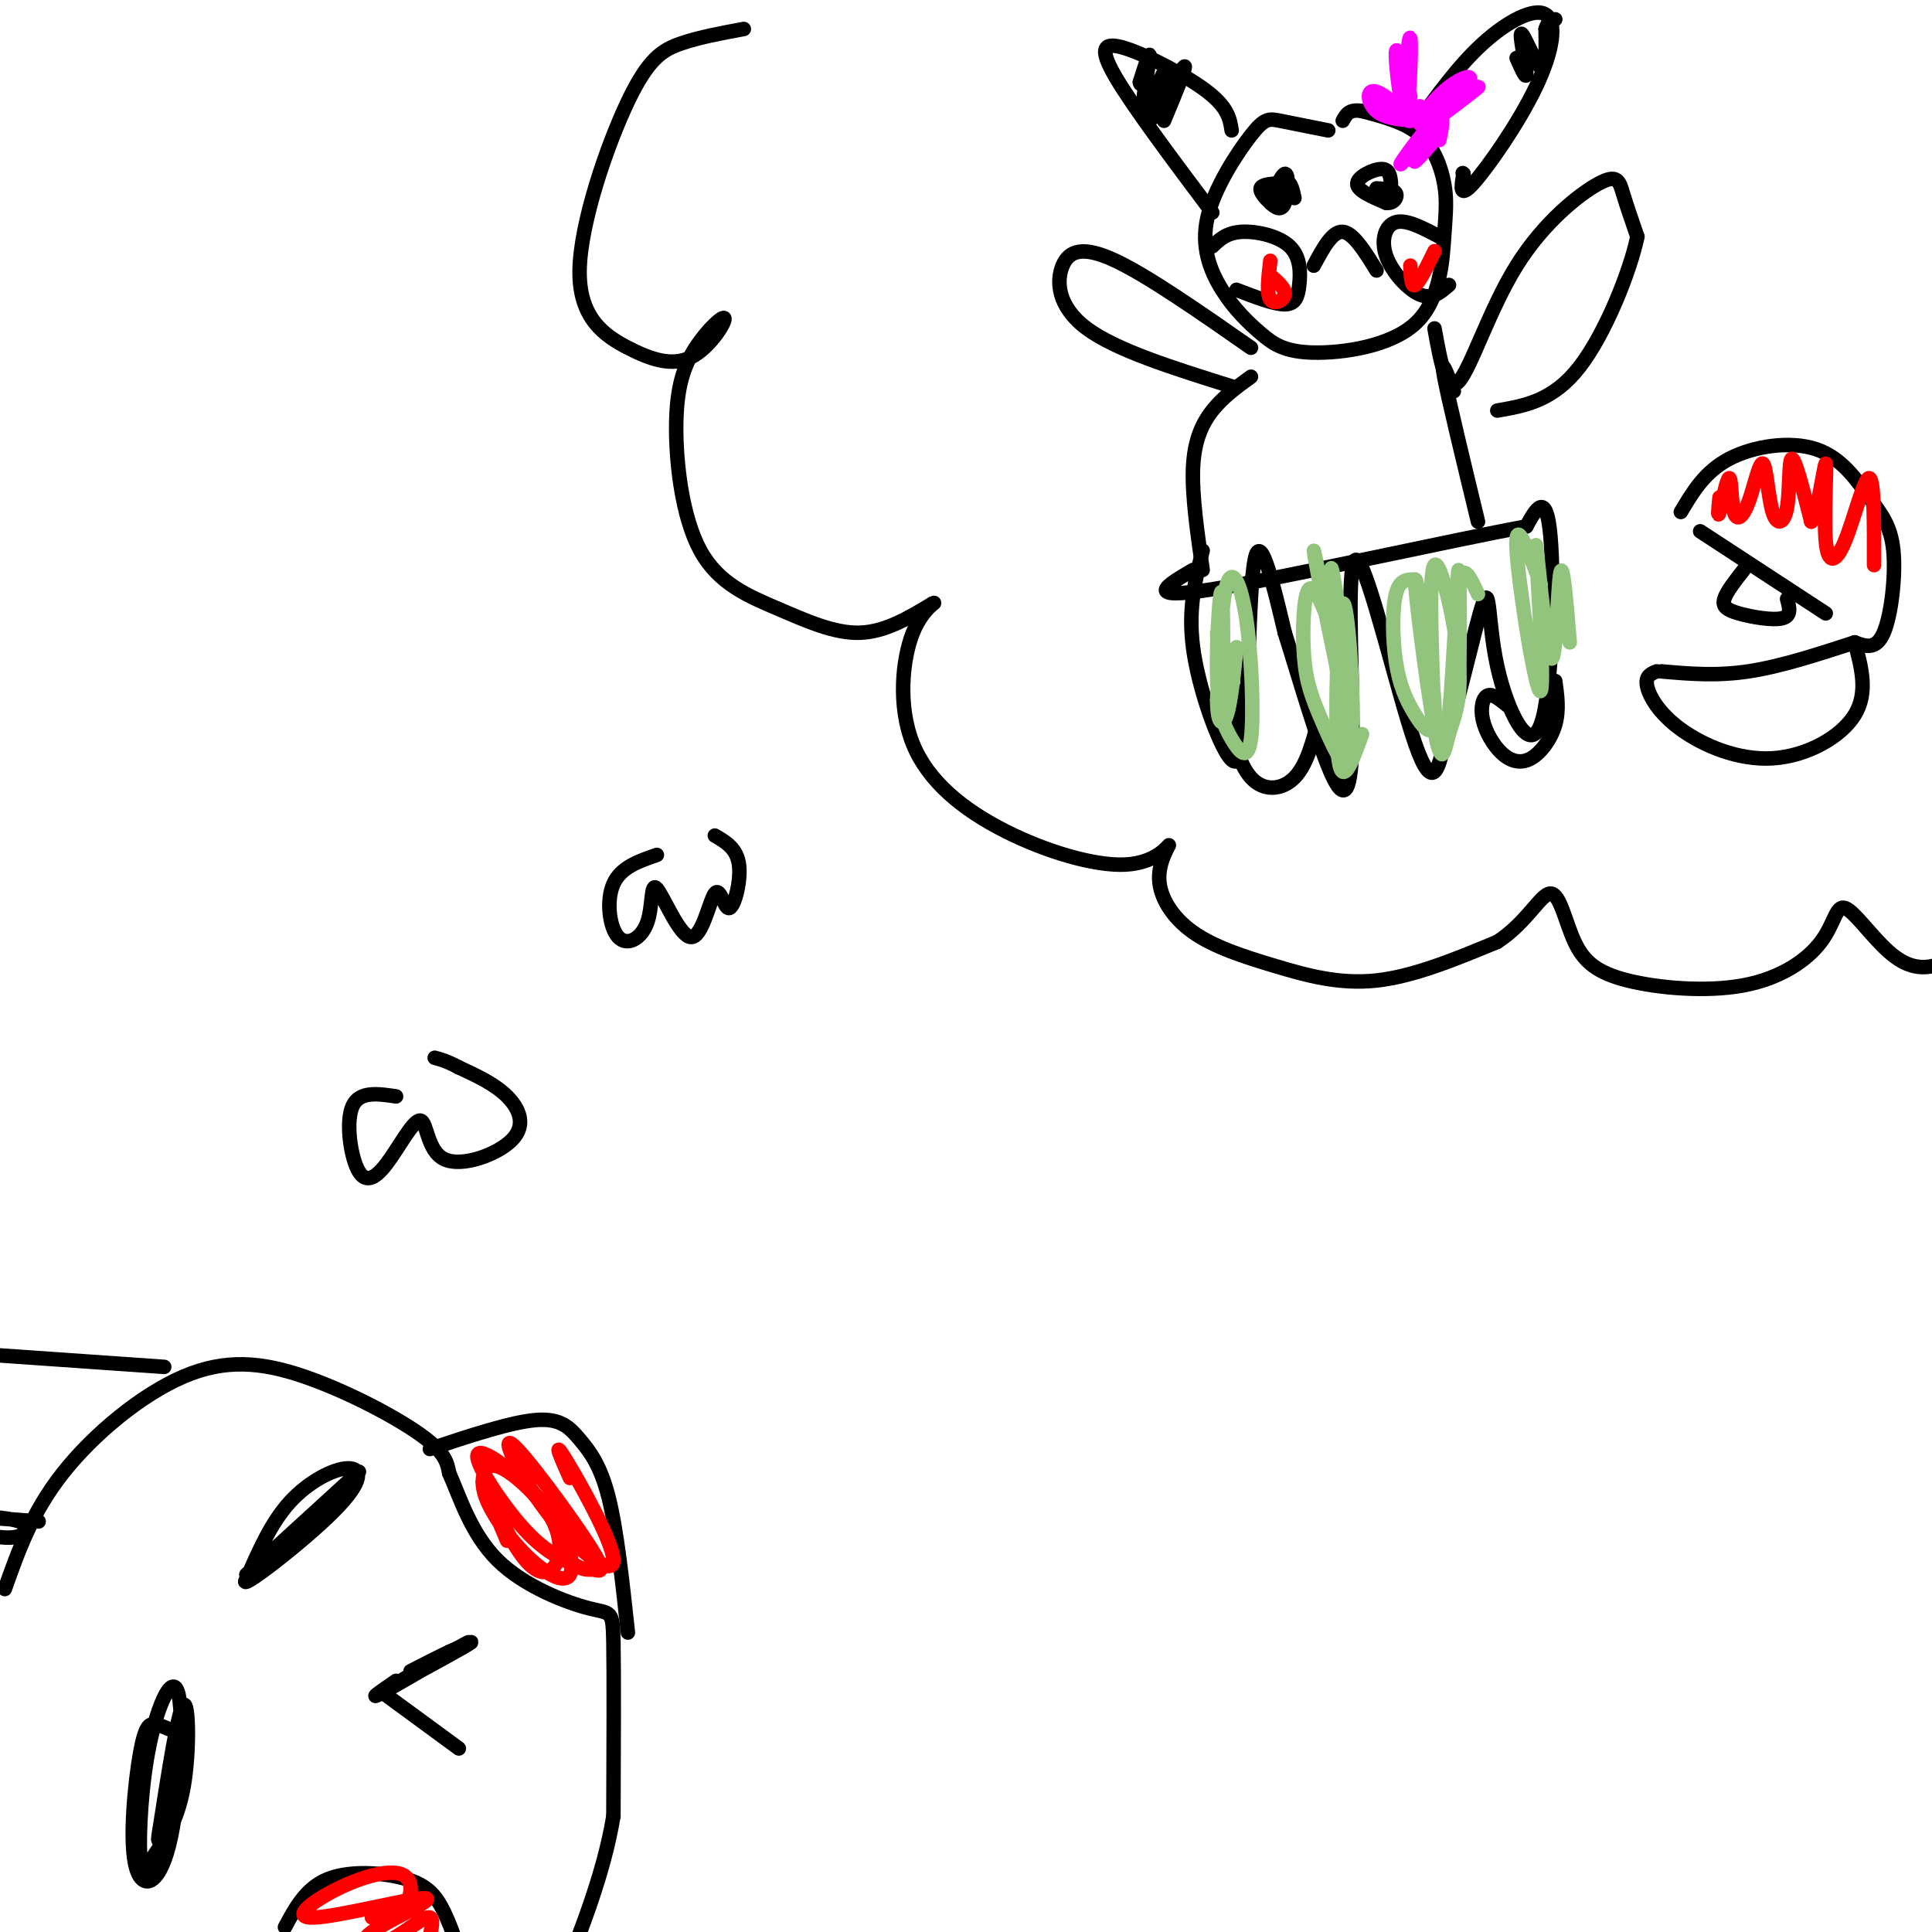 <svg viewBox='0 0 400 400' version='1.1' xmlns='http://www.w3.org/2000/svg' xmlns:xlink='http://www.w3.org/1999/xlink'><g fill='none' stroke='rgb(0,0,0)' stroke-width='3' stroke-linecap='round' stroke-linejoin='round'><path d='M1,329c2.817,-7.962 5.633,-15.923 12,-24c6.367,-8.077 16.284,-16.268 25,-20c8.716,-3.732 16.231,-3.005 25,0c8.769,3.005 18.791,8.287 24,12c5.209,3.713 5.604,5.856 6,8'/><path d='M93,305c2.121,4.705 4.424,12.467 10,18c5.576,5.533 14.424,8.836 19,10c4.576,1.164 4.879,0.190 5,7c0.121,6.810 0.061,21.405 0,36'/><path d='M127,376c-2.000,12.167 -7.000,24.583 -12,37'/><path d='M35,358c-1.008,-0.442 -2.016,-0.883 -3,-1c-0.984,-0.117 -1.944,0.091 -3,6c-1.056,5.909 -2.207,17.520 -1,23c1.207,5.480 4.774,4.831 7,-4c2.226,-8.831 3.112,-25.843 2,-31c-1.112,-5.157 -4.221,1.542 -6,10c-1.779,8.458 -2.228,18.675 -2,23c0.228,4.325 1.133,2.757 3,0c1.867,-2.757 4.695,-6.704 6,-14c1.305,-7.296 1.087,-17.942 0,-17c-1.087,0.942 -3.044,13.471 -5,26'/><path d='M33,379c-0.667,4.000 0.167,1.000 1,-2'/><path d='M51,327c2.559,-5.866 5.118,-11.732 9,-16c3.882,-4.268 9.087,-6.936 12,-7c2.913,-0.064 3.533,2.478 -3,9c-6.533,6.522 -20.221,17.025 -18,14c2.221,-3.025 20.349,-19.579 23,-22c2.651,-2.421 -10.174,9.289 -23,21'/><path d='M89,300c8.435,-2.798 16.869,-5.595 22,-6c5.131,-0.405 6.958,1.583 9,4c2.042,2.417 4.298,5.262 6,12c1.702,6.738 2.851,17.369 4,28'/><path d='M59,399c2.202,-4.101 4.405,-8.202 9,-10c4.595,-1.798 11.583,-1.292 16,0c4.417,1.292 6.262,3.369 8,7c1.738,3.631 3.369,8.815 5,14'/><path d='M80,351c0.000,0.000 15.000,11.000 15,11'/><path d='M82,348c-3.303,2.278 -6.606,4.555 -2,2c4.606,-2.555 17.121,-9.943 17,-10c-0.121,-0.057 -12.879,7.215 -14,8c-1.121,0.785 9.394,-4.919 13,-7c3.606,-2.081 0.303,-0.541 -3,1'/><path d='M93,342c-1.833,0.833 -4.917,2.417 -8,4'/><path d='M34,283c0.000,0.000 -43.000,-3.000 -43,-3'/><path d='M8,315c-5.940,-0.446 -11.881,-0.893 -12,-1c-0.119,-0.107 5.583,0.125 8,1c2.417,0.875 1.548,2.393 0,3c-1.548,0.607 -3.774,0.304 -6,0'/><path d='M82,227c-3.789,-0.566 -7.578,-1.131 -9,2c-1.422,3.131 -0.477,9.959 1,13c1.477,3.041 3.484,2.296 6,-1c2.516,-3.296 5.539,-9.143 7,-9c1.461,0.143 1.361,6.275 5,8c3.639,1.725 11.018,-0.959 14,-4c2.982,-3.041 1.566,-6.440 -1,-9c-2.566,-2.560 -6.283,-4.280 -10,-6'/><path d='M95,221c-2.500,-1.333 -3.750,-1.667 -5,-2'/><path d='M136,177c-3.739,1.284 -7.477,2.568 -9,6c-1.523,3.432 -0.830,9.013 1,11c1.830,1.987 4.796,0.381 6,-3c1.204,-3.381 0.645,-8.536 2,-7c1.355,1.536 4.623,9.762 7,10c2.377,0.238 3.864,-7.514 5,-9c1.136,-1.486 1.921,3.292 3,3c1.079,-0.292 2.451,-5.655 2,-9c-0.451,-3.345 -2.726,-4.673 -5,-6'/><path d='M154,6c-4.610,0.850 -9.220,1.701 -13,3c-3.780,1.299 -6.730,3.047 -11,12c-4.270,8.953 -9.860,25.113 -10,35c-0.140,9.887 5.168,13.502 10,16c4.832,2.498 9.186,3.880 13,2c3.814,-1.880 7.089,-7.023 7,-8c-0.089,-0.977 -3.542,2.213 -6,6c-2.458,3.787 -3.921,8.172 -4,16c-0.079,7.828 1.226,19.098 5,26c3.774,6.902 10.016,9.435 16,12c5.984,2.565 11.710,5.161 17,5c5.290,-0.161 10.145,-3.081 15,-6'/><path d='M193,125c1.626,-0.709 -1.809,0.519 -4,6c-2.191,5.481 -3.138,15.216 0,23c3.138,7.784 10.361,13.616 19,18c8.639,4.384 18.695,7.318 25,7c6.305,-0.318 8.858,-3.890 9,-4c0.142,-0.110 -2.128,3.241 -2,7c0.128,3.759 2.653,7.925 7,11c4.347,3.075 10.517,5.059 17,7c6.483,1.941 13.281,3.840 21,3c7.719,-0.840 16.360,-4.420 25,-8'/><path d='M310,195c6.148,-3.991 9.016,-9.970 11,-10c1.984,-0.030 3.082,5.888 5,10c1.918,4.112 4.655,6.417 11,8c6.345,1.583 16.299,2.445 24,1c7.701,-1.445 13.149,-5.197 16,-9c2.851,-3.803 3.104,-7.659 5,-7c1.896,0.659 5.433,5.831 9,9c3.567,3.169 7.162,4.334 12,2c4.838,-2.334 10.919,-8.167 17,-14'/><path d='M420,185c3.400,-3.022 3.400,-3.578 3,-5c-0.400,-1.422 -1.200,-3.711 -2,-6'/><path d='M352,110c0.000,0.000 26.000,17.000 26,17'/><path d='M348,106c2.479,-4.173 4.959,-8.346 10,-11c5.041,-2.654 12.644,-3.788 18,-2c5.356,1.788 8.467,6.500 11,10c2.533,3.500 4.490,5.788 5,11c0.510,5.212 -0.426,13.346 -2,17c-1.574,3.654 -3.787,2.827 -6,2'/><path d='M361,118c-1.768,2.250 -3.536,4.500 -4,6c-0.464,1.500 0.375,2.250 3,3c2.625,0.750 7.036,1.500 9,1c1.964,-0.500 1.482,-2.250 1,-4'/><path d='M384,133c-7.667,2.500 -15.333,5.000 -22,6c-6.667,1.000 -12.333,0.500 -18,0'/><path d='M343,139c-1.198,0.478 -2.396,0.957 -2,3c0.396,2.043 2.384,5.651 7,9c4.616,3.349 11.858,6.440 19,6c7.142,-0.440 14.183,-4.411 17,-9c2.817,-4.589 1.408,-9.794 0,-15'/><path d='M275,27c-3.830,-0.774 -7.661,-1.548 -10,-2c-2.339,-0.452 -3.187,-0.581 -6,3c-2.813,3.581 -7.592,10.872 -9,17c-1.408,6.128 0.554,11.093 3,15c2.446,3.907 5.376,6.756 8,9c2.624,2.244 4.942,3.882 11,4c6.058,0.118 15.855,-1.283 21,-6c5.145,-4.717 5.637,-12.749 6,-18c0.363,-5.251 0.598,-7.721 0,-11c-0.598,-3.279 -2.028,-7.365 -5,-10c-2.972,-2.635 -7.486,-3.817 -12,-5'/><path d='M282,23c-2.667,-0.500 -3.333,0.750 -4,2'/><path d='M298,49c-3.405,-1.810 -6.810,-3.619 -9,-3c-2.190,0.619 -3.167,3.667 -2,7c1.167,3.333 4.476,6.952 7,8c2.524,1.048 4.262,-0.476 6,-2'/><path d='M251,51c1.472,-1.402 2.944,-2.804 6,-3c3.056,-0.196 7.695,0.813 10,3c2.305,2.187 2.274,5.550 2,8c-0.274,2.450 -0.793,3.986 -3,4c-2.207,0.014 -6.104,-1.493 -10,-3'/><path d='M288,38c-0.156,-1.511 -0.311,-3.022 -2,-3c-1.689,0.022 -4.911,1.578 -5,3c-0.089,1.422 2.956,2.711 6,4'/><path d='M287,42c1.556,0.222 2.444,-1.222 2,-2c-0.444,-0.778 -2.222,-0.889 -4,-1'/><path d='M264,38c-1.411,0.147 -2.823,0.295 -3,1c-0.177,0.705 0.880,1.968 2,3c1.120,1.032 2.303,1.832 3,0c0.697,-1.832 0.909,-6.295 0,-6c-0.909,0.295 -2.937,5.349 -3,6c-0.063,0.651 1.839,-3.100 3,-4c1.161,-0.900 1.580,1.050 2,3'/><path d='M272,55c1.917,-3.583 3.833,-7.167 6,-7c2.167,0.167 4.583,4.083 7,8'/><path d='M293,26c4.485,-6.214 8.970,-12.427 14,-17c5.030,-4.573 10.606,-7.504 13,-6c2.394,1.504 1.606,7.443 -2,15c-3.606,7.557 -10.030,16.730 -13,20c-2.970,3.270 -2.485,0.635 -2,-2'/><path d='M303,36c-0.333,-0.333 -0.167,-0.167 0,0'/><path d='M255,27c-0.369,-2.351 -0.738,-4.702 -5,-8c-4.262,-3.298 -12.417,-7.542 -17,-9c-4.583,-1.458 -5.595,-0.131 -2,6c3.595,6.131 11.798,17.065 20,28'/><path d='M241,25c2.610,-6.279 5.220,-12.557 4,-11c-1.220,1.557 -6.269,10.950 -7,11c-0.731,0.050 2.856,-9.244 3,-10c0.144,-0.756 -3.153,7.027 -4,7c-0.847,-0.027 0.758,-7.865 1,-10c0.242,-2.135 -0.879,1.432 -2,5'/><path d='M236,17c0.000,0.833 1.000,0.417 2,0'/><path d='M314,12c1.071,2.429 2.143,4.857 2,3c-0.143,-1.857 -1.500,-8.000 -1,-8c0.500,0.000 2.857,6.143 4,7c1.143,0.857 1.071,-3.571 1,-8'/><path d='M320,6c0.500,-1.667 1.250,-1.833 2,-2'/><path d='M297,68c1.234,6.850 2.469,13.700 5,11c2.531,-2.700 6.359,-14.951 12,-24c5.641,-9.049 13.096,-14.898 17,-17c3.904,-2.102 4.258,-0.458 5,2c0.742,2.458 1.871,5.729 3,9'/><path d='M339,49c-1.444,7.000 -6.556,20.000 -12,27c-5.444,7.000 -11.222,8.000 -17,9'/><path d='M259,72c-10.619,-7.405 -21.238,-14.810 -28,-18c-6.762,-3.190 -9.667,-2.167 -11,1c-1.333,3.167 -1.095,8.476 5,13c6.095,4.524 18.048,8.262 30,12'/><path d='M259,78c-2.889,2.089 -5.778,4.178 -8,7c-2.222,2.822 -3.778,6.378 -4,12c-0.222,5.622 0.889,13.311 2,21'/><path d='M249,114c-1.523,5.970 -3.046,11.939 -2,20c1.046,8.061 4.662,18.212 7,22c2.338,3.788 3.399,1.212 4,-9c0.601,-10.212 0.743,-28.061 2,-32c1.257,-3.939 3.628,6.030 6,16'/><path d='M266,131c2.921,9.223 7.222,24.281 10,30c2.778,5.719 4.033,2.100 4,-11c-0.033,-13.100 -1.355,-35.681 1,-34c2.355,1.681 8.387,27.623 12,38c3.613,10.377 4.806,5.188 6,0'/><path d='M299,154c2.691,-6.997 6.420,-24.491 8,-29c1.580,-4.509 1.011,3.967 3,13c1.989,9.033 6.535,18.624 9,12c2.465,-6.624 2.847,-29.464 2,-39c-0.847,-9.536 -2.924,-5.768 -5,-2'/><path d='M316,109c-15.044,2.756 -50.156,10.644 -65,13c-14.844,2.356 -9.422,-0.822 -4,-4'/><path d='M301,81c-1.417,-3.750 -2.833,-7.500 -2,-3c0.833,4.500 3.917,17.250 7,30'/><path d='M259,142c-1.905,1.137 -3.810,2.274 -4,6c-0.190,3.726 1.333,10.042 4,13c2.667,2.958 6.476,2.560 9,0c2.524,-2.560 3.762,-7.280 5,-12'/><path d='M312,146c-1.494,-1.218 -2.988,-2.437 -4,-2c-1.012,0.437 -1.542,2.529 -1,5c0.542,2.471 2.156,5.322 4,7c1.844,1.678 3.920,2.182 6,1c2.080,-1.182 4.166,-4.052 5,-7c0.834,-2.948 0.417,-5.974 0,-9'/></g>
<g fill='none' stroke='rgb(147,196,125)' stroke-width='3' stroke-linecap='round' stroke-linejoin='round'><path d='M252,131c0.377,10.439 0.753,20.878 1,17c0.247,-3.878 0.363,-22.074 0,-25c-0.363,-2.926 -1.207,9.419 -1,17c0.207,7.581 1.464,10.399 3,13c1.536,2.601 3.350,4.986 4,0c0.650,-4.986 0.137,-17.342 -1,-25c-1.137,-7.658 -2.896,-10.616 -4,-7c-1.104,3.616 -1.552,13.808 -2,24'/><path d='M252,145c0.044,5.022 1.156,5.578 2,3c0.844,-2.578 1.422,-8.289 2,-14'/><path d='M276,131c-1.939,-5.098 -3.878,-10.196 -5,-9c-1.122,1.196 -1.426,8.686 -1,14c0.426,5.314 1.584,8.451 4,14c2.416,5.549 6.092,13.509 5,3c-1.092,-10.509 -6.953,-39.487 -7,-39c-0.047,0.487 5.718,30.439 7,33c1.282,2.561 -1.919,-22.268 -3,-28c-1.081,-5.732 -0.040,7.634 1,21'/><path d='M277,140c0.923,7.249 2.732,14.871 3,9c0.268,-5.871 -1.005,-25.234 -2,-24c-0.995,1.234 -1.713,23.067 -1,31c0.713,7.933 2.856,1.967 5,-4'/><path d='M293,120c-1.612,-0.042 -3.225,-0.083 -4,3c-0.775,3.083 -0.713,9.292 0,14c0.713,4.708 2.076,7.915 4,11c1.924,3.085 4.409,6.048 4,-2c-0.409,-8.048 -3.711,-27.105 -4,-26c-0.289,1.105 2.436,22.374 4,31c1.564,8.626 1.965,4.611 3,1c1.035,-3.611 2.702,-6.818 2,-15c-0.702,-8.182 -3.772,-21.338 -5,-20c-1.228,1.338 -0.614,17.169 0,33'/><path d='M297,150c0.562,6.949 1.965,7.821 3,-2c1.035,-9.821 1.700,-30.333 2,-30c0.300,0.333 0.235,21.513 0,24c-0.235,2.487 -0.638,-13.718 0,-20c0.638,-6.282 2.319,-2.641 4,1'/><path d='M319,121c-2.731,-7.382 -5.462,-14.764 -5,-7c0.462,7.764 4.115,30.674 5,29c0.885,-1.674 -1.000,-27.933 -1,-30c0.000,-2.067 1.885,20.059 3,23c1.115,2.941 1.462,-13.303 2,-17c0.538,-3.697 1.269,5.151 2,14'/></g>
<g fill='none' stroke='rgb(255,0,0)' stroke-width='3' stroke-linecap='round' stroke-linejoin='round'><path d='M105,319c-2.818,-6.651 -5.636,-13.301 -5,-12c0.636,1.301 4.727,10.555 8,15c3.273,4.445 5.730,4.081 7,2c1.270,-2.081 1.353,-5.878 -1,-10c-2.353,-4.122 -7.143,-8.569 -10,-10c-2.857,-1.431 -3.781,0.153 -4,2c-0.219,1.847 0.268,3.958 2,7c1.732,3.042 4.711,7.016 8,10c3.289,2.984 6.890,4.979 8,3c1.110,-1.979 -0.269,-7.933 -5,-14c-4.731,-6.067 -12.812,-12.249 -14,-11c-1.188,1.249 4.518,9.928 9,15c4.482,5.072 7.741,6.536 11,8'/><path d='M119,324c2.392,1.378 2.871,0.823 4,1c1.129,0.177 2.909,1.088 -1,-5c-3.909,-6.088 -13.506,-19.173 -16,-21c-2.494,-1.827 2.115,7.603 8,15c5.885,7.397 13.046,12.761 13,9c-0.046,-3.761 -7.299,-16.646 -10,-21c-2.701,-4.354 -0.851,-0.177 1,4'/><path d='M77,397c2.775,-0.558 5.549,-1.117 7,-3c1.451,-1.883 1.578,-5.091 -1,-6c-2.578,-0.909 -7.861,0.481 -13,3c-5.139,2.519 -10.134,6.166 -5,6c5.134,-0.166 20.398,-4.144 23,-4c2.602,0.144 -7.457,4.410 -11,7c-3.543,2.590 -0.569,3.505 3,2c3.569,-1.505 7.734,-5.430 9,-5c1.266,0.430 -0.367,5.215 -2,10'/><path d='M87,407c-0.167,1.500 0.417,0.250 1,-1'/><path d='M297,52c-1.583,3.250 -3.167,6.500 -4,7c-0.833,0.500 -0.917,-1.750 -1,-4'/><path d='M263,54c-0.400,3.400 -0.800,6.800 0,8c0.800,1.200 2.800,0.200 3,-1c0.200,-1.200 -1.400,-2.600 -3,-4'/></g>
<g fill='none' stroke='rgb(255,0,255)' stroke-width='3' stroke-linecap='round' stroke-linejoin='round'><path d='M292,20c-1.451,-5.710 -2.903,-11.419 -3,-9c-0.097,2.419 1.159,12.968 2,12c0.841,-0.968 1.265,-13.453 1,-15c-0.265,-1.547 -1.219,7.844 -1,12c0.219,4.156 1.609,3.078 3,2'/><path d='M297,25c-1.756,0.700 -3.513,1.400 -3,0c0.513,-1.400 3.295,-4.900 6,-7c2.705,-2.100 5.333,-2.800 4,-1c-1.333,1.800 -6.628,6.100 -6,6c0.628,-0.100 7.179,-4.600 8,-5c0.821,-0.400 -4.090,3.300 -9,7'/><path d='M287,23c-1.836,-1.509 -3.671,-3.018 -2,-2c1.671,1.018 6.850,4.561 7,4c0.150,-0.561 -4.729,-5.228 -7,-6c-2.271,-0.772 -1.935,2.351 0,4c1.935,1.649 5.467,1.825 9,2'/><path d='M298,29c0.620,-3.014 1.241,-6.029 -1,-4c-2.241,2.029 -7.343,9.100 -7,9c0.343,-0.100 6.131,-7.373 7,-8c0.869,-0.627 -3.180,5.392 -4,7c-0.820,1.608 1.590,-1.196 4,-4'/></g>
<g fill='none' stroke='rgb(255,0,0)' stroke-width='3' stroke-linecap='round' stroke-linejoin='round'><path d='M356,103c-0.215,2.266 -0.429,4.533 0,3c0.429,-1.533 1.503,-6.865 2,-7c0.497,-0.135 0.417,4.928 1,7c0.583,2.072 1.827,1.153 3,-2c1.173,-3.153 2.273,-8.541 3,-8c0.727,0.541 1.082,7.011 2,10c0.918,2.989 2.401,2.497 3,-1c0.599,-3.497 0.314,-9.999 1,-10c0.686,-0.001 2.343,6.500 4,13'/><path d='M375,108c1.343,-1.607 2.700,-12.124 3,-12c0.300,0.124 -0.456,10.889 0,16c0.456,5.111 2.123,4.568 4,0c1.877,-4.568 3.965,-13.162 5,-13c1.035,0.162 1.018,9.081 1,18'/></g>
</svg>